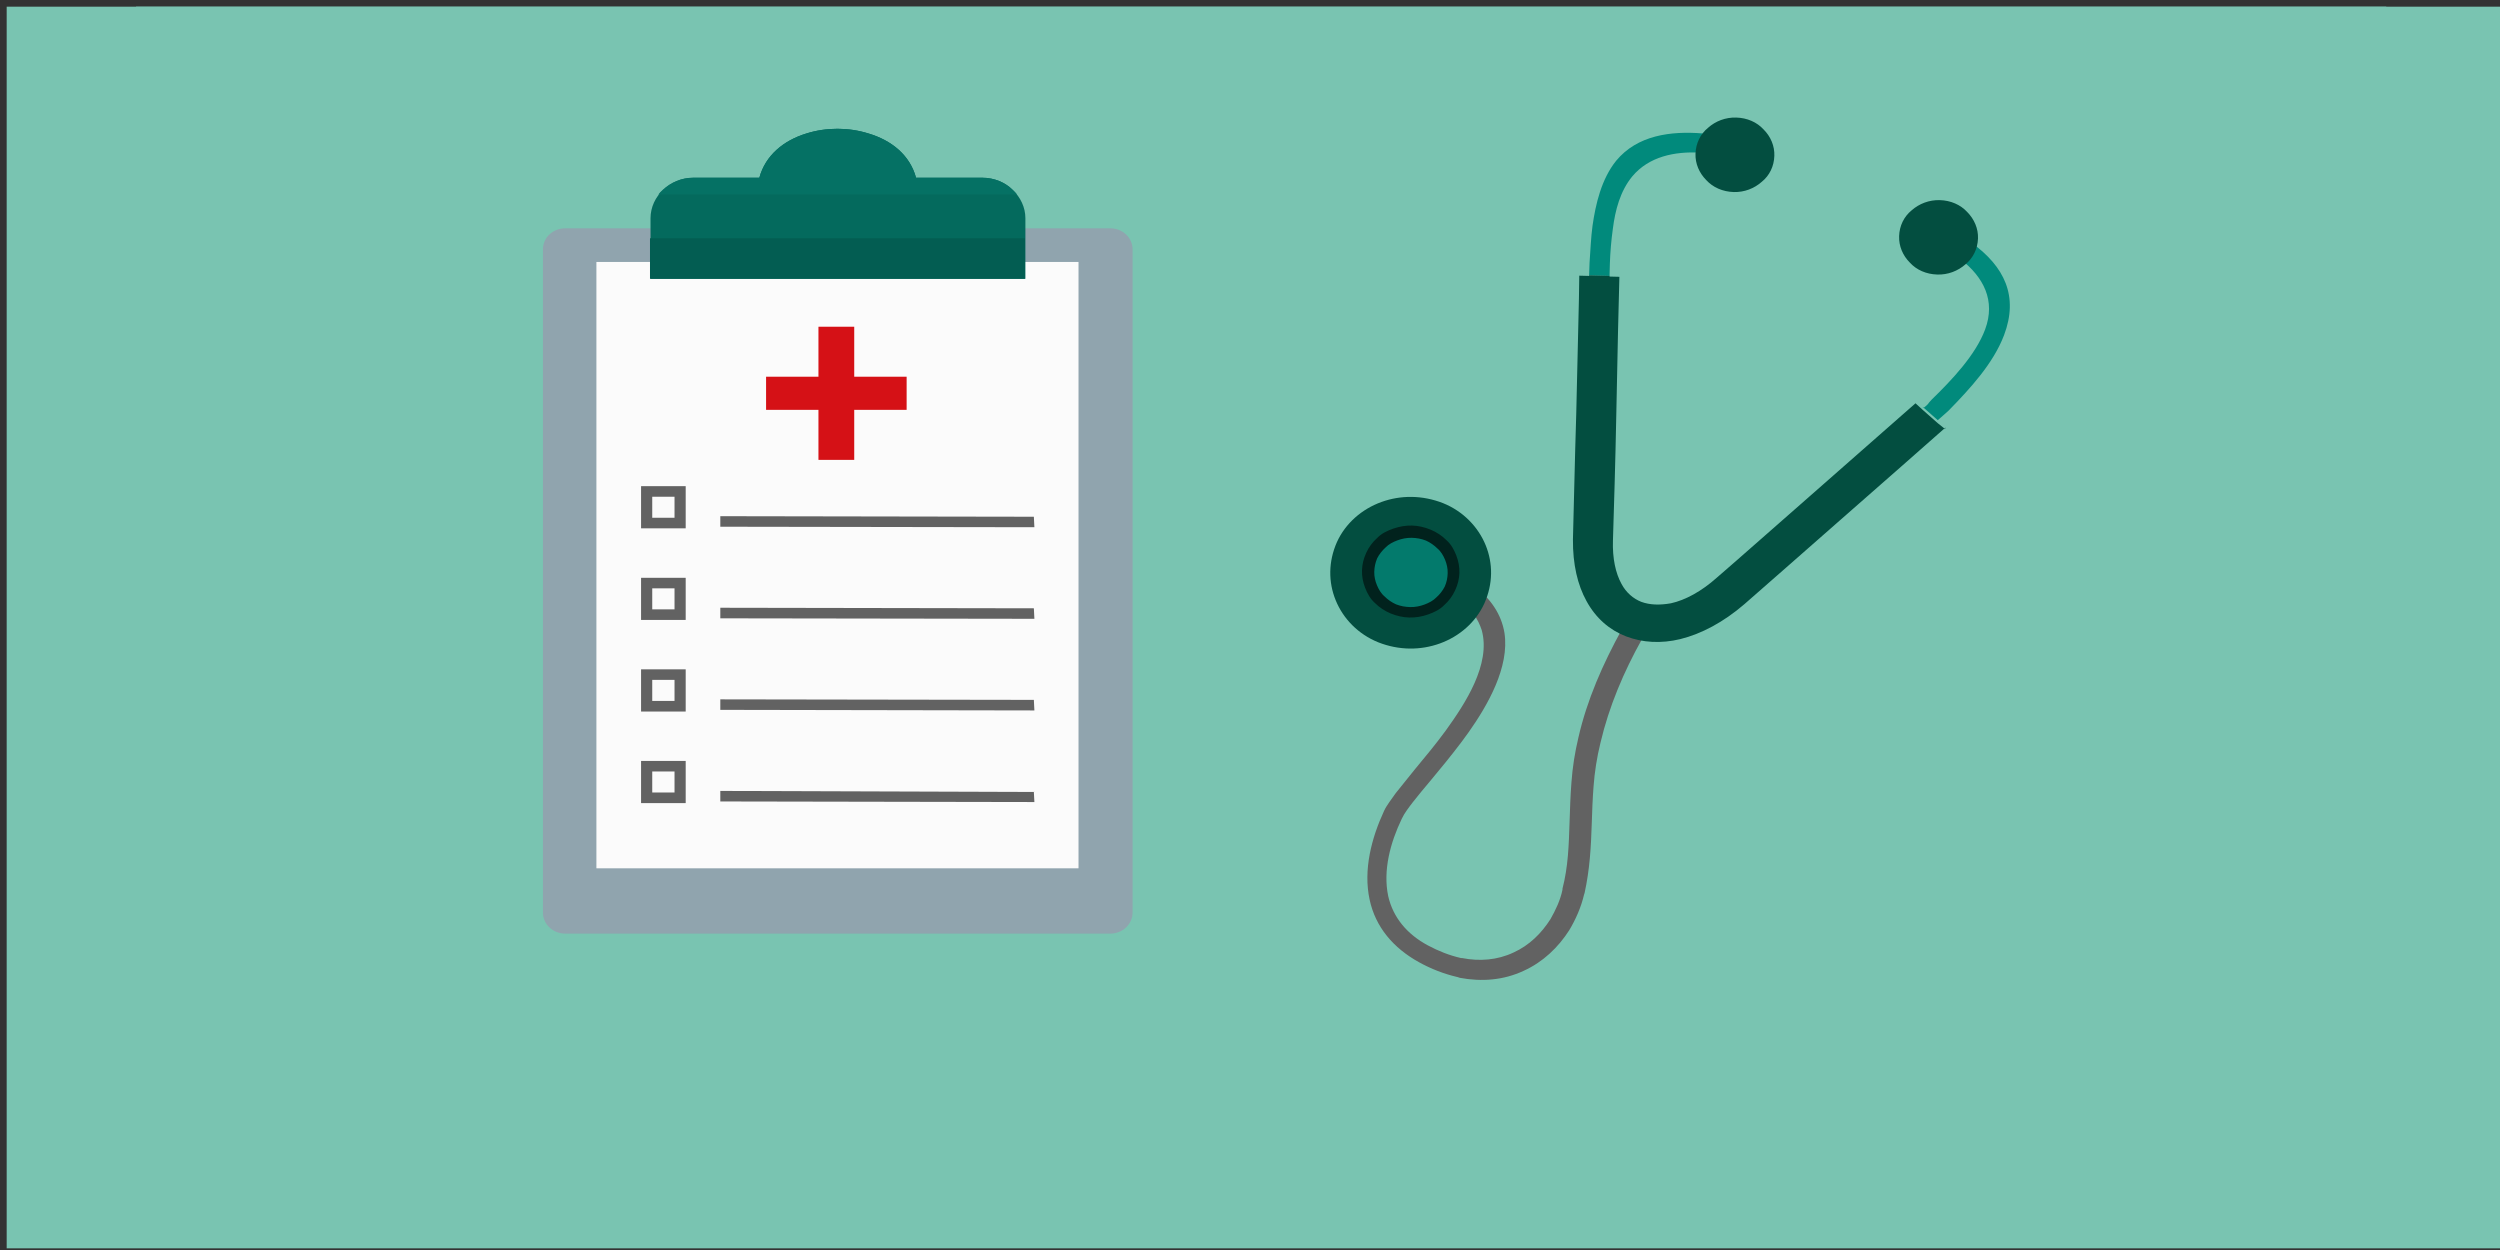 <?xml version="1.0" encoding="UTF-8" standalone="no"?>
<svg
   xmlns:dc="http://purl.org/dc/elements/1.1/"
   xmlns:cc="http://creativecommons.org/ns#"
   xmlns:rdf="http://www.w3.org/1999/02/22-rdf-syntax-ns#"
   xmlns:svg="http://www.w3.org/2000/svg"
   xmlns="http://www.w3.org/2000/svg"
   xmlns:sodipodi="http://sodipodi.sourceforge.net/DTD/sodipodi-0.dtd"
   xmlns:inkscape="http://www.inkscape.org/namespaces/inkscape"
   inkscape:version="1.0beta2 (2b71d25, 2019-12-03)"
   sodipodi:docname="icons-gesundheitspflege.svg"
   xml:space="preserve"
   enable-background="new 0 0 566.93 283.465"
   viewBox="0 0 566.93 283.465"
   height="283.465px"
   width="566.93px"
   y="0px"
   x="0px"
   id="Ebene_1"
   version="1.1"><rect x="0" y="0" width="566.93" height="283.465" fill="#333333" stroke="none"/><defs
   id="defs904" /><sodipodi:namedview
   inkscape:current-layer="Ebene_1"
   inkscape:window-maximized="0"
   inkscape:window-y="0"
   inkscape:window-x="0"
   inkscape:cy="141.7325"
   inkscape:cx="283.465"
   inkscape:zoom="1.3211508"
   showgrid="false"
   id="namedview902"
   inkscape:window-height="800"
   inkscape:window-width="1280"
   inkscape:pageshadow="2"
   inkscape:pageopacity="0"
   guidetolerance="10"
   gridtolerance="10"
   objecttolerance="10"
   borderopacity="1"
   inkscape:document-rotation="0"
   bordercolor="#666666"
   pagecolor="#ffffff" />
<rect
   y="1.514"
   x="1.514"
   height="281.573"
   width="566.93"
   id="rect926"
   style="fill:#79c4b1;fill-opacity:1;stroke-width:1.134;paint-order:fill markers stroke" /><g
   style="stroke-width:1.142"
   transform="matrix(0.901,0,0,0.85,30.333,1.514)"
   id="Gesundheitspflege">
	<rect
   y="0"
   style="fill:#79c4b1;fill-opacity:1;stroke-width:1.142"
   id="rect833"
   height="283.232"
   width="566.358"
   enable-background="new    "
   fill="#92CFBF"
   x="0.571" />
	<g
   style="stroke-width:1.142"
   id="Layer_x0020_1_5_">
		<path
   style="stroke-width:1.142"
   inkscape:connector-curvature="0"
   id="path835"
   d="m 108.593,59.132 h 137.19 c 3.104,0 5.609,2.507 5.609,5.61 V 241.68 c 0,3.112 -2.517,5.621 -5.609,5.621 h -137.19 c -3.104,0 -5.61,-2.519 -5.61,-5.621 V 64.732 c -0.012,-3.093 2.496,-5.6 5.61,-5.6 z"
   fill="#90A4AE" />
		<rect
   style="stroke-width:1.142"
   id="rect837"
   height="161.768"
   width="121.34"
   fill="#FBFBFB"
   y="68.108"
   x="116.445" />
		<path
   style="stroke-width:1.142"
   inkscape:connector-curvature="0"
   id="path839"
   d="m 161.383,54.625 h -20.646 c -0.556,0 -0.983,0.146 -1.269,0.566 -0.273,0.273 -0.556,0.839 -0.556,1.258 v 7.171 h 76.391 v -7.171 c 0,-0.565 -0.146,-0.985 -0.556,-1.258 -0.283,-0.273 -0.858,-0.566 -1.271,-0.566 h -20.634 -4.498 V 50.127 50 v 0 0 0 c 0,-3.941 -2.673,-6.458 -6.176,-7.581 -1.542,-0.576 -3.229,-0.839 -5.054,-0.839 -1.688,0 -3.522,0.263 -5.056,0.839 -3.521,1.112 -6.186,3.639 -6.186,7.581 v 0 0 0 0.137 4.498 h -4.498 v -0.01 z"
   fill="#434342" />
		<path
   style="stroke-width:1.142"
   inkscape:connector-curvature="0"
   id="path841"
   d="m 140.738,45.639 h 16.714 c 1.542,-6.029 6.175,-9.971 11.795,-11.795 2.524,-0.849 5.188,-1.268 7.861,-1.268 2.663,0 5.327,0.419 7.863,1.268 5.756,1.824 10.391,5.756 11.922,11.795 h 16.723 c 2.945,0 5.745,1.258 7.591,3.229 1.949,1.961 3.209,4.634 3.209,7.581 v 11.659 4.488 h -4.479 -85.377 -4.498 V 68.108 56.449 c 0,-2.946 1.258,-5.746 3.229,-7.581 1.961,-1.971 4.635,-3.229 7.581,-3.229 z"
   fill="#046A5D" />
		<path
   style="stroke-width:1.142"
   inkscape:connector-curvature="0"
   id="path843"
   d="m 140.738,45.639 h 16.714 c 1.542,-6.029 6.175,-9.971 11.795,-11.795 2.524,-0.849 5.188,-1.268 7.861,-1.268 2.663,0 5.327,0.419 7.863,1.268 5.756,1.824 10.391,5.756 11.922,11.795 h 16.723 c 2.945,0 5.745,1.258 7.591,3.229 0.409,0.419 0.839,0.839 1.102,1.259 h -90.284 c 0.273,-0.419 0.693,-0.839 1.112,-1.259 1.992,-1.97 4.656,-3.229 7.601,-3.229 z"
   fill="#057164" />
		<polygon
   style="stroke-width:1.142"
   id="polygon845"
   points="129.929,61.786 224.301,61.786 224.301,68.108 224.301,72.595 219.803,72.595 134.417,72.595 129.929,72.595 129.929,68.108 "
   fill="#035D52" />
		<g
   style="stroke-width:1.142"
   id="_443211264">
			<path
   style="stroke-width:1.142"
   inkscape:connector-curvature="0"
   id="path847"
   d="m 129.08,127.923 h 8.438 1.396 v 1.405 8.439 1.405 h -1.396 -8.438 -1.396 v -1.405 -8.439 -1.405 z m 7.024,2.82 h -5.608 v 5.609 h 5.608 z"
   fill="#626262" />
			<polygon
   style="stroke-width:1.142"
   id="polygon849"
   points="226.68,138.879 147.627,138.743 147.627,135.933 226.545,136.079 "
   fill="#626262" />
		</g>
		<g
   style="stroke-width:1.142"
   id="_443211072">
			<path
   style="stroke-width:1.142"
   inkscape:connector-curvature="0"
   id="path852"
   d="m 129.08,152.372 h 8.438 1.396 v 1.405 8.43 1.404 h -1.396 -8.438 -1.396 v -1.404 -8.43 -1.405 z m 7.024,2.81 h -5.608 v 5.609 h 5.608 z"
   fill="#626262" />
			<polygon
   style="stroke-width:1.142"
   id="polygon854"
   points="226.68,163.309 147.627,163.182 147.627,160.361 226.545,160.508 "
   fill="#626262" />
		</g>
		<g
   style="stroke-width:1.142"
   id="_443210880">
			<path
   style="stroke-width:1.142"
   inkscape:connector-curvature="0"
   id="path857"
   d="m 129.08,176.792 h 8.438 1.396 v 1.415 8.43 1.414 h -1.396 -8.438 -1.396 v -1.414 -8.43 -1.415 z m 7.024,2.81 h -5.608 v 5.619 h 5.608 z"
   fill="#626262" />
			<polygon
   style="stroke-width:1.142"
   id="polygon859"
   points="226.68,187.758 147.627,187.602 147.627,184.801 226.545,184.938 "
   fill="#626262" />
		</g>
		<g
   style="stroke-width:1.142"
   id="_443210688">
			<path
   style="stroke-width:1.142"
   inkscape:connector-curvature="0"
   id="path862"
   d="m 129.08,201.23 h 8.438 1.396 v 1.406 8.428 1.416 h -1.396 -8.438 -1.396 v -1.416 -8.428 -1.406 z m 7.024,2.811 h -5.608 v 5.609 h 5.608 z"
   fill="#626262" />
			<polygon
   style="stroke-width:1.142"
   id="polygon864"
   points="226.68,212.197 147.627,212.041 147.627,209.23 226.545,209.514 "
   fill="#626262" />
		</g>
		<polygon
   style="stroke-width:1.142"
   id="polygon867"
   points="181.335,85.386 181.335,98.723 194.524,98.723 194.524,107.562 181.335,107.562 181.335,120.908 172.33,120.908 172.33,107.562 159.148,107.562 159.148,98.723 172.33,98.723 172.33,85.386 "
   fill="#D51116" />
	</g>
	<g
   style="stroke-width:1.142"
   id="Layer_x0020_1_6_">
		<g
   style="stroke-width:1.142"
   id="_449130944">
			<path
   style="stroke-width:1.142"
   inkscape:connector-curvature="0"
   id="path870"
   d="m 378.984,168.577 -4.429,-2.468 c -4.78,9.181 -8.8,18.856 -10.956,28.896 -0.896,4.011 -1.474,7.884 -1.746,11.912 -0.264,3.562 -0.371,7.133 -0.479,10.713 -0.188,6.05 -0.343,11.795 -1.775,17.658 v 0 l -0.01,0.321 c -0.537,2.771 -1.708,5.387 -3.025,7.834 -2.292,3.814 -5.326,6.984 -9.275,8.889 -4.1,2.061 -8.615,2.393 -12.938,1.493 v 0 l -0.312,-0.011 c -2.938,-0.713 -5.698,-1.883 -8.293,-3.355 -5.21,-2.956 -8.79,-7.402 -10.021,-13.189 -1.354,-6.888 0.565,-14.291 3.405,-20.574 0.663,-1.532 1.795,-3.055 2.771,-4.42 1.454,-1.98 2.907,-3.795 4.353,-5.629 2.752,-3.494 5.337,-6.83 7.933,-10.479 0.653,-0.917 1.132,-1.679 1.785,-2.595 4.878,-7.316 10.303,-17.415 9.024,-26.469 -0.79,-5.151 -3.619,-9.271 -7.426,-12.332 l -2.918,4.264 c 2.127,1.922 3.757,4.468 4.615,7.288 2.37,9.081 -4.156,19.601 -9.034,26.771 -2.42,3.504 -5.015,6.85 -7.757,10.332 -1.619,2.137 -3.229,4.264 -4.849,6.391 -0.978,1.521 -2.273,3.189 -2.938,4.732 -3.149,7.219 -5.269,15.696 -3.639,23.678 1.48,7.348 5.99,12.918 12.39,16.674 3.073,1.806 6.283,3.143 9.847,4.021 l 0.446,0.166 c 5.562,1.104 11.034,0.636 16.061,-1.854 4.888,-2.342 8.742,-6.264 11.503,-10.85 1.646,-2.908 2.976,-6.138 3.697,-9.375 l 0.176,-0.615 c 1.276,-6.176 1.6,-12.067 1.785,-18.283 0.105,-3.414 0.204,-6.684 0.459,-10.098 0.271,-3.873 0.839,-7.736 1.734,-11.601 2.156,-9.737 5.854,-18.946 10.449,-27.669 z"
   fill="#626262" />
			<path
   style="stroke-width:1.142"
   inkscape:connector-curvature="0"
   id="path872"
   d="m 366.302,71.688 v -0.146 c 0.029,-0.78 0.039,-1.405 0.068,-2.185 l 0.039,-1.083 c 0.232,-3.259 0.329,-6.517 0.739,-9.776 0.79,-5.883 2.254,-12.517 5.951,-17.386 5.327,-6.839 13.769,-7.99 21.825,-7.288 l -0.615,5.112 c -6.517,-0.351 -12.927,1.024 -17.142,6.332 -3.063,3.951 -4.305,9.034 -4.897,14 -0.409,3.102 -0.651,6.195 -0.751,9.307 l -0.028,1.083 c -0.021,0.625 -0.038,1.396 -0.06,2.176 v 0 z"
   fill="#018A7C" />
			<path
   style="stroke-width:1.142"
   inkscape:connector-curvature="0"
   id="path874"
   d="m 450.41,107.113 v 0 c 0.486,-0.449 1.111,-0.888 1.452,-1.512 l 0.636,-0.751 v 0 c 5.143,-5.297 11.083,-11.951 13.464,-18.722 2.702,-7.698 -0.36,-14 -6.282,-18.839 l 2.927,-4.264 c 8.195,6.303 11.854,14.186 8.117,24.634 -2.703,7.532 -8.498,14.195 -13.951,20.108 l -1.277,1.209 c -0.479,0.449 -0.967,0.898 -1.443,1.347 v 0 l -3.785,-3.542 z"
   fill="#018A7C" />
			<path
   style="stroke-width:1.142"
   inkscape:connector-curvature="0"
   id="path876"
   d="m 456.019,112.255 c -3.99,3.775 -15.502,14.458 -27.327,25.464 -8.779,8.127 -17.569,16.42 -23.327,21.697 v 0 c -5.258,4.801 -10.8,7.912 -16.115,9.309 -4.839,1.248 -9.514,0.955 -13.648,-0.723 -4.146,-1.678 -7.64,-4.878 -9.979,-9.453 -2.217,-4.265 -3.454,-9.746 -3.396,-16.43 0.215,-7.756 0.448,-20.644 0.829,-33.386 0.293,-15.532 0.752,-31.064 0.762,-36.966 l 2.487,0.068 0.01,-0.156 5.132,0.146 -0.02,0.176 2.488,0.068 c -0.178,5.58 -0.479,21.122 -0.781,36.966 -0.226,12.732 -0.614,25.62 -0.839,33.387 -0.146,4.809 0.673,8.721 2.146,11.57 1.183,2.359 3.005,3.971 4.995,4.8 2.156,0.839 4.646,0.907 7.444,0.382 3.59,-0.83 7.696,-3.182 11.529,-6.812 v 0 c 5.934,-5.413 14.725,-13.707 23.349,-21.688 11.337,-10.557 22.518,-20.947 26.684,-24.859 l 1.814,1.756 v 0 l 3.784,3.542 v 0 l 1.521,1.288 0.292,0.322 z"
   fill="#034E40" />
			<polygon
   style="stroke-width:1.142"
   id="polygon878"
   points="455.571,111.932 456.019,112.255 "
   fill="#434342" />
			<line
   style="stroke-width:1.142"
   id="line880"
   y2="160.236"
   x2="317.385"
   y1="160.236"
   x1="317.385"
   fill="none" />
			<line
   style="stroke-width:1.142"
   id="line882"
   y2="169.436"
   x2="313.375"
   y1="169.436"
   x1="313.375"
   fill="none" />
			<line
   style="stroke-width:1.142"
   id="line884"
   y2="146.87"
   x2="312.175"
   y1="146.87"
   x1="312.175"
   fill="none" />
			<line
   style="stroke-width:1.142"
   id="line886"
   y2="142.859"
   x2="302.974"
   y1="142.859"
   x1="302.974"
   fill="none" />
			<path
   style="stroke-width:1.142"
   inkscape:connector-curvature="0"
   id="path888"
   d="m 403.298,29.581 c 2.791,0.078 5.238,1.239 6.889,3.151 1.824,1.922 2.819,4.439 2.731,7.073 -0.078,2.791 -1.229,5.249 -3.144,6.898 -1.912,1.805 -4.42,2.829 -7.062,2.751 -2.801,-0.088 -5.249,-1.249 -6.907,-3.161 -1.805,-1.922 -2.82,-4.439 -2.732,-7.073 0.09,-2.79 1.239,-5.249 3.145,-6.897 1.919,-1.816 4.435,-2.82 7.08,-2.742 z"
   fill="#034E40" />
			<path
   style="stroke-width:1.142"
   inkscape:connector-curvature="0"
   id="path890"
   d="m 454.537,51.61 c 2.801,0.078 5.248,1.249 6.906,3.151 1.795,1.922 2.819,4.439 2.731,7.073 -0.088,2.8 -1.248,5.249 -3.144,6.897 -1.932,1.805 -4.446,2.819 -7.082,2.731 -2.801,-0.078 -5.248,-1.239 -6.896,-3.151 -1.814,-1.913 -2.811,-4.429 -2.731,-7.073 0.078,-2.8 1.239,-5.249 3.144,-6.898 1.921,-1.803 4.447,-2.808 7.072,-2.73 z"
   fill="#034E40" />
			<path
   style="stroke-width:1.142"
   inkscape:connector-curvature="0"
   id="path892"
   d="m 329.551,132.46 v 0 c 5.054,2.166 8.819,6.322 10.703,11.2 1.873,4.867 1.873,10.312 -0.312,15.521 v 0 c -2.166,5.062 -6.32,8.83 -11.188,10.702 -4.879,1.873 -10.314,1.873 -15.532,-0.303 v 0 c -5.064,-2.166 -8.83,-6.322 -10.703,-11.199 -1.873,-4.858 -1.873,-10.312 0.303,-15.53 v 0 c 2.166,-5.063 6.322,-8.832 11.2,-10.705 4.865,-1.862 10.298,-1.862 15.529,0.314 z"
   fill="#034E40" />
			<path
   style="stroke-width:1.142"
   inkscape:connector-curvature="0"
   id="path894"
   d="m 325.717,141.055 v 0 c 2.751,1.161 4.722,3.395 5.737,5.914 1.004,2.518 1.062,5.473 -0.244,8.232 v 0 c -1.171,2.752 -3.405,4.723 -5.922,5.729 -2.52,1.023 -5.476,1.082 -8.227,-0.234 v 0 c -2.771,-1.172 -4.723,-3.404 -5.735,-5.911 -1.017,-2.519 -1.073,-5.482 0.242,-8.234 v 0 c 1.172,-2.771 3.405,-4.722 5.923,-5.736 2.519,-1.018 5.465,-1.097 8.226,0.24 z"
   fill="#037A6C" />
			<path
   style="stroke-width:1.142"
   inkscape:connector-curvature="0"
   id="path896"
   d="m 325.21,142.43 v 0 c -1.222,-0.498 -2.312,-0.691 -3.554,-0.729 -1.248,-0.029 -2.495,0.244 -3.59,0.673 -1.093,0.432 -2.205,1.016 -3.015,1.922 -0.801,0.762 -1.601,1.825 -2.107,2.896 v 0 c -0.486,1.229 -0.674,2.312 -0.723,3.562 -0.029,1.239 0.234,2.487 0.674,3.592 0.431,1.092 1.017,2.204 1.934,3.004 0.739,0.812 1.812,1.609 2.888,2.106 v 0 c 1.229,0.498 2.293,0.685 3.542,0.724 1.238,0.038 2.487,-0.234 3.6,-0.675 1.083,-0.429 2.205,-1.032 3.017,-1.932 0.79,-0.741 1.601,-1.814 2.098,-2.89 v 0 c 0.497,-1.238 0.683,-2.312 0.722,-3.541 0.039,-1.248 -0.232,-2.498 -0.663,-3.601 -0.438,-1.093 -1.022,-2.205 -1.932,-3.005 -0.755,-0.798 -1.82,-1.608 -2.891,-2.106 z m 1.16,-2.917 c 1.542,0.673 2.906,1.639 3.971,2.771 1.21,1.112 1.932,2.536 2.518,4.099 0.576,1.58 0.839,3.141 0.79,4.692 -0.039,1.541 -0.397,3.093 -1.071,4.624 v 0 c -0.653,1.541 -1.631,2.906 -2.741,3.951 -1.122,1.209 -2.546,1.94 -4.117,2.518 -1.57,0.585 -3.132,0.84 -4.683,0.801 -1.554,-0.039 -3.104,-0.41 -4.646,-1.062 v 0 c -1.521,-0.674 -2.907,-1.641 -3.951,-2.762 -1.209,-1.123 -1.939,-2.537 -2.524,-4.117 -0.576,-1.57 -0.829,-3.121 -0.78,-4.684 0.039,-1.562 0.398,-3.094 1.062,-4.635 v 0 c 0.654,-1.531 1.631,-2.906 2.753,-3.961 1.11,-1.22 2.547,-1.941 4.106,-2.518 1.58,-0.565 3.141,-0.839 4.692,-0.8 1.557,0.059 3.098,0.42 4.621,1.083 z m -8.645,19.786 v 0 m -1.179,2.918 v 0 m -3.445,-15.016 v 0 m -2.926,-1.17 v 0"
   fill="#01221D" />
		</g>
	</g>
</g>
</svg>
